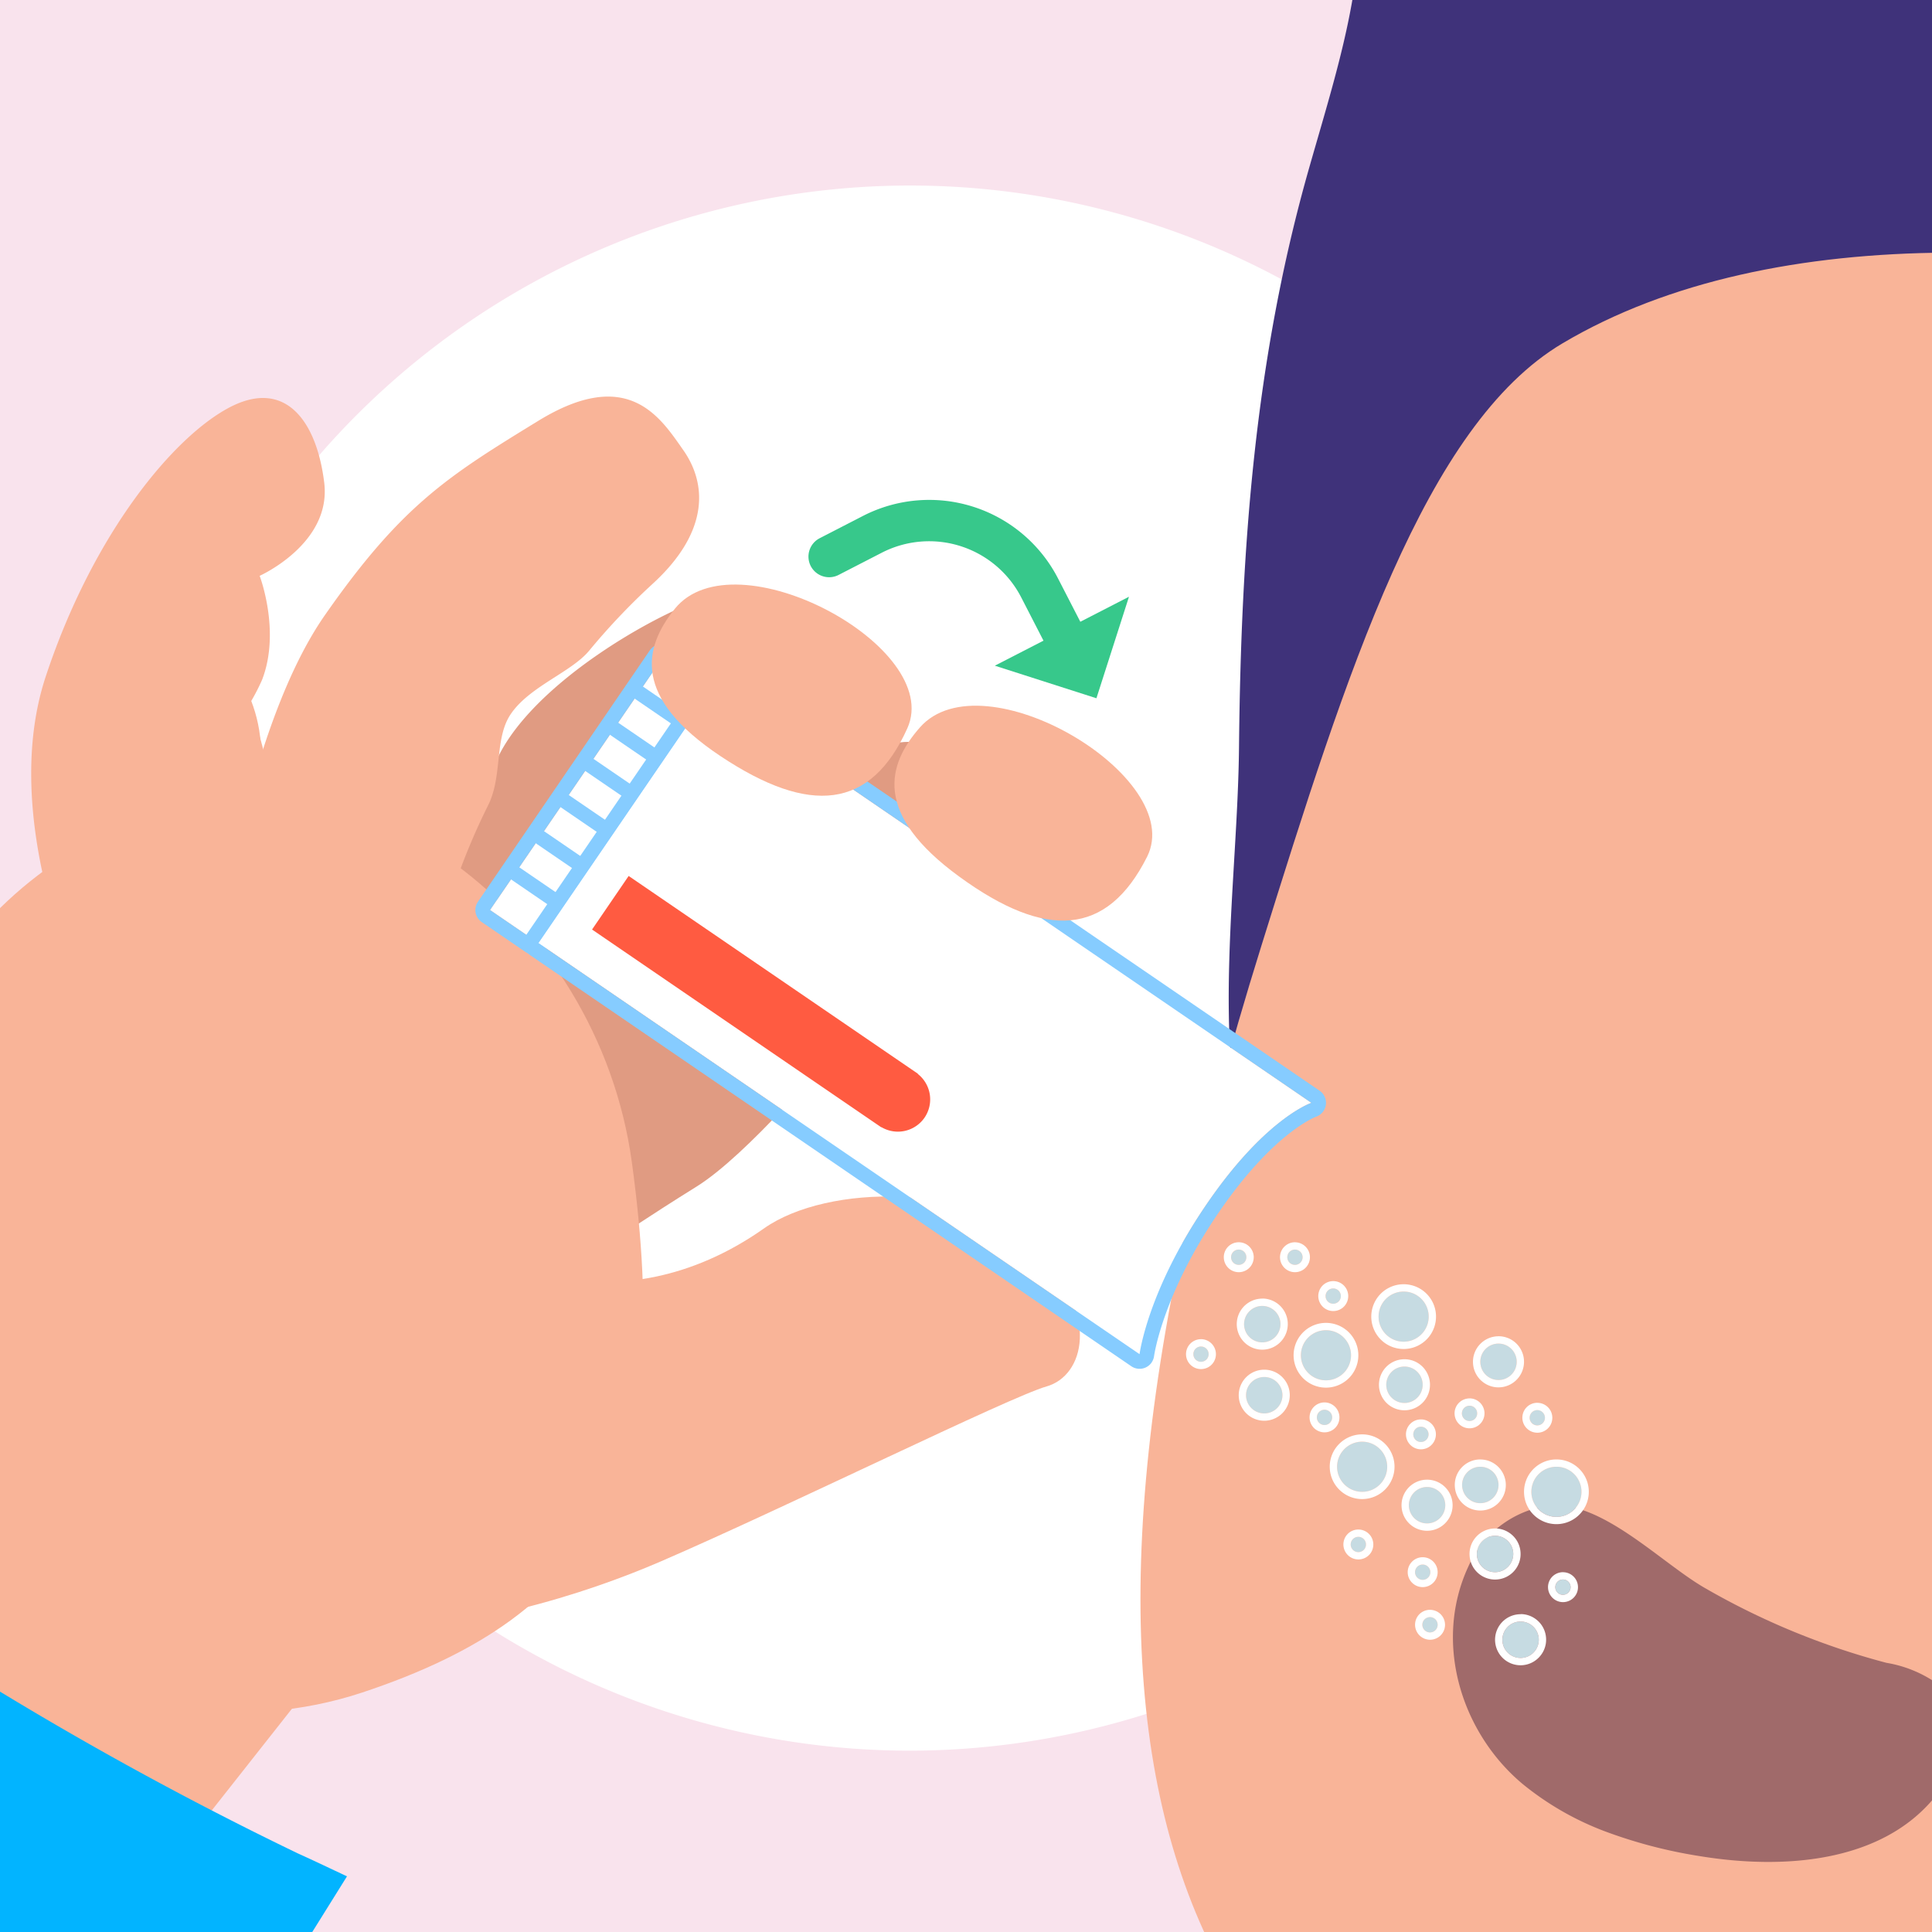<svg xmlns="http://www.w3.org/2000/svg" xmlns:xlink="http://www.w3.org/1999/xlink" width="132" height="132" viewBox="0 0 132 132">
  <defs>
    <clipPath id="clip-path">
      <rect id="Rectangle_1132" data-name="Rectangle 1132" width="132" height="132" transform="translate(-4296.627 2227.657)" fill="none"/>
    </clipPath>
  </defs>
  <g id="Illustration" transform="translate(4296.627 -2227.657)">
    <rect id="Rectangle_1123" data-name="Rectangle 1123" width="132" height="132" transform="translate(-4296.627 2227.657)" fill="#f9e3ed"/>
    <g id="Group_9455" data-name="Group 9455">
      <g id="Group_9454" data-name="Group 9454" clip-path="url(#clip-path)">
        <g id="Group_9453" data-name="Group 9453">
          <path id="Path_16619" data-name="Path 16619" d="M-4180.967,2293.8a53.55,53.55,0,0,1-53.468,53.468A53.453,53.453,0,0,1-4287.9,2293.8a53.467,53.467,0,0,1,53.467-53.467A53.487,53.487,0,0,1-4180.967,2293.8Z" fill="#fff"/>
          <path id="Path_16620" data-name="Path 16620" d="M-4221.716,2275.364l2.224-6.936-3.324,1.71-1.524-2.961a9.9,9.9,0,0,0-13.324-4.271l-2.96,1.524a1.413,1.413,0,0,0-.611,1.9,1.414,1.414,0,0,0,1.9.61l2.96-1.523a7.076,7.076,0,0,1,9.518,3.05l1.524,2.962-3.324,1.71Z" fill="#37c88b"/>
          <g id="Group_9452" data-name="Group 9452">
            <g id="Group_9415" data-name="Group 9415">
              <g id="Group_9414" data-name="Group 9414">
                <path id="Path_16621" data-name="Path 16621" d="M-4080.814,2330.413c1.968-1.5,3.534-3.938,5.326-7.528,5.389-10.8,10.853-20.66,11.93-32.982a47.483,47.483,0,0,0-2.548-20.25c-2.461-6.759-7.336-9.792-12.258-14.346-6.18-5.719-10.535-13.55-15.34-20.455-4.621-6.642-9.318-13.367-15.508-18.577s-14.159-8.816-22.217-8.088c-4.327.391-8.5,2-12.837,2.161-7.628.285-14.676-3.883-20.815-8.419s-12.094-9.7-19.386-11.956-16.51-.624-20.334,5.984-.761,13.836.569,20.634c1.567,8.012-.693,14.63-2.943,22.513-3.747,13.131-4.664,26.112-4.8,39.666-.093,8.992-1.883,19.855.641,28.69,1.894,6.634,1.655,3.461,4.718,4.109q19.634,4.158,39.342,7.96c17.641,3.437,35.315,6.76,53.073,9.539,7.1,1.111,14.256,1.8,21.358,2.851C-4086.987,2332.787-4083.521,2332.48-4080.814,2330.413Z" fill="#3f327a"/>
                <path id="Path_16622" data-name="Path 16622" d="M-4210.173,2452.767a33.111,33.111,0,0,0-.254,3.562c-.186,11.214,5.632,21.618,12.1,30.778,5.619,7.95,11.94,15.524,19.7,21.407s17.071,10.013,26.8,10.454a49.106,49.106,0,0,0,18.114-2.915,40.269,40.269,0,0,0,14.707-8.343c7.521-7.1,10.691-17.8,11.116-28.134s-1.565-20.588-2.818-30.854c-1.02-8.368-2.847-16.816-3.713-25.144-.647-6.21-.119-12.985-.119-19.265.049-6.513.049-14.006.342-21.6.147-11.02.831-22.187,1.857-30.806.1-.882.293-1.665.342-2.449,0-.147.1-.392.1-.588a.881.881,0,0,1,.1-.489c-25.661,19.255-52.77,29.818-84.746,23.41,0,0-2.4,37.172-2.4,37.368-.41,7.516.072,14.6-3.247,21.382C-4205.665,2437.642-4209.2,2445-4210.173,2452.767Z" fill="#f9b498"/>
                <path id="Path_16623" data-name="Path 16623" d="M-4111.749,2348.235c-11.4,60.68-72.048,58.408-86.5,50.869l1.7-27.345C-4146.362,2380.423-4111.749,2348.235-4111.749,2348.235Z" fill="#e09b82"/>
                <path id="Path_16624" data-name="Path 16624" d="M-4189.877,2251.118c-9.4,5.582-14.735,22.473-20.572,41.169-17.669,56.589-5.544,79.153,22.692,90.357s61.8,8.422,82.74-42.79c10.472-25.606,20.594-49.14,14.152-63.24C-4100.468,2255.593-4161.02,2233.987-4189.877,2251.118Z" fill="#f9b498"/>
                <path id="Path_16625" data-name="Path 16625" d="M-4106.947,2331.091s15.462-21.183,26.045-4.754-18.744,46.771-39.509,38.167C-4120.411,2364.5-4116.04,2337.284-4106.947,2331.091Z" fill="#f9b498"/>
                <path id="Path_16626" data-name="Path 16626" d="M-4186.695,2352.881a20.052,20.052,0,0,1-5.912-3.345c-4.194-3.512-6.108-9.675-3.688-14.871a7.072,7.072,0,0,1,5.536-4.153c3.61-.323,7.644,3.943,10.638,5.655a50.587,50.587,0,0,0,12.384,5.1,8.4,8.4,0,0,1,3.579,1.5c2.129,1.884,1.5,5.5-.3,7.7-3.674,4.472-10.361,4.942-16.071,4A33.123,33.123,0,0,1-4186.695,2352.881Z" fill="#a06a6a"/>
              </g>
            </g>
            <g id="Group_9451" data-name="Group 9451">
              <path id="Path_16627" data-name="Path 16627" d="M-4233.246,2278.713c-2.12-1.3-5.835.866-10.705,6.126s-4.1,3.993-4.1,3.993-7.6-1.948-13.73,2.523,5.958,21.656,6.655,21.27,2.58-1.713,6.086-3.894,9.007-8.815,9.007-8.815,10.886-2.044,14.267-9.074S-4233.246,2278.713-4233.246,2278.713Z" fill="#e09b82"/>
              <path id="Path_16628" data-name="Path 16628" d="M-4246.95,2268.209c-2.289-.139-14.475,6.144-16.162,12.538-.907,3.438-3.155,4.672-3.443,5.367-.137.33-.867,2.156-1.219,2.217-1.39.238,8.238,20.364,8.639,19.748a55.65,55.65,0,0,0,4.579-6.372c1.91-3.294,3.728-9.857,3.728-9.857s6.816-5.129,6.523-12.319S-4246.95,2268.209-4246.95,2268.209Z" fill="#e09b82"/>
              <path id="Path_16629" data-name="Path 16629" d="M-4288.181,2275.232s-2.878,6.42-2.129,11.517,12.433,2.919,12.421,2.378a40.961,40.961,0,0,0,.146-5.771,40.764,40.764,0,0,0-1.816-7.537Z" fill="#f9b498"/>
              <g id="Group_9416" data-name="Group 9416">
                <path id="Path_16630" data-name="Path 16630" d="M-4307.594,2320.533c-1.7,17.048,19.433,28.16,35.7,22.767s21.361-14.9,18.435-36.25c-2.328-16.975-18.917-29.345-32.842-23.872C-4302.252,2289.445-4305.855,2303.134-4307.594,2320.533Z" fill="#f9b498"/>
                <rect id="Rectangle_1124" data-name="Rectangle 1124" width="33.759" height="67.12" transform="matrix(-0.785, -0.619, 0.619, -0.785, -4317.683, 2396.4)" fill="#f9b498"/>
                <path id="Path_16631" data-name="Path 16631" d="M-4392.608,2472.171c35.587,23.985,91.556-71.125,92.062-72.035l27.627-44.283c-1.048-.487-2.174-1.033-3.368-1.57a239.944,239.944,0,0,1-42.329-26.144c-10.715,9.737-20.759,18.75-26.6,24.666C-4392.4,2400.119-4425.877,2449.759-4392.608,2472.171Z" fill="#02b4ff"/>
                <path id="Path_16632" data-name="Path 16632" d="M-4288.749,2294.413s7.281-3.145,14.3,1.195,6.082,5.737,7.591,12.131c1.627,6.9,12.574,10.806,22.431,3.846,4.347-3.07,14.415-3.153,18.721,1.414s3.115,8.663.59,9.381-17.784,8.251-26.391,11.97c-9.894,4.275-34.154,11.356-47.723-8.943S-4288.749,2294.413-4288.749,2294.413Z" fill="#f9b498"/>
              </g>
              <path id="Path_16633" data-name="Path 16633" d="M-4290.851,2279.66c.687,2.312,3.134,7.7,7.945,5.785s4.952-7.693,2.711-11.4S-4292.165,2275.233-4290.851,2279.66Z" fill="#f9b498"/>
              <path id="Path_16634" data-name="Path 16634" d="M-4291,2295.577s-5.749-11.893-2.5-21.706,8.754-16.4,12.579-18.391,5.943,1,6.447,5.163-4.412,6.356-4.412,6.356,1.449,3.784.167,7.1a13.816,13.816,0,0,1-4.385,5.518s8.231,5.405,7.384,15.363S-4291,2295.577-4291,2295.577Z" fill="#f9b498"/>
              <g id="Group_9426" data-name="Group 9426">
                <g id="Group_9417" data-name="Group 9417">
                  <rect id="Rectangle_1125" data-name="Rectangle 1125" width="20.801" height="3.615" transform="translate(-4263.147 2289.831) rotate(-55.637)" fill="#fff"/>
                  <path id="Path_16635" data-name="Path 16635" d="M-4260.164,2291.871l-2.983-2.04,11.741-17.171,2.983,2.041-11.741,17.17m.826.565,11.741-17.171a1,1,0,0,0-.261-1.39l-2.984-2.04a1,1,0,0,0-1.39.261l-11.741,17.171a1,1,0,0,0,.261,1.39l2.984,2.04a1,1,0,0,0,1.39-.261Z" fill="#86ccff"/>
                </g>
                <g id="Group_9418" data-name="Group 9418">
                  <path id="Path_16636" data-name="Path 16636" d="M-4259.845,2292.089l11.741-17.171,41.076,28.088s-3.124,1.025-7.162,6.931-4.579,10.239-4.579,10.239Z" fill="#fff"/>
                  <path id="Path_16637" data-name="Path 16637" d="M-4218.769,2320.177l-41.077-28.088,11.742-17.171,41.076,28.088s-3.124,1.025-7.162,6.931-4.579,10.24-4.579,10.24m.826.564a1,1,0,0,0,.166-.438h0c.006-.041.584-4.2,4.413-9.8,3.739-5.469,6.63-6.539,6.659-6.549a1.019,1.019,0,0,0,.5-.383,1,1,0,0,0,.166-.432,1,1,0,0,0-.422-.957l-41.077-28.087a1,1,0,0,0-1.39.261l-11.741,17.171a1,1,0,0,0,.261,1.39l41.077,28.087a1,1,0,0,0,.975.086,1,1,0,0,0,.415-.347Z" fill="#86ccff"/>
                </g>
                <path id="Path_16638" data-name="Path 16638" d="M-4236.406,2304.667a2.211,2.211,0,0,0,2.948-.651,2.212,2.212,0,0,0-.462-2.984l.009-.013-19.765-13.514-2.5,3.66,19.764,13.515Z" fill="#ff5b41"/>
                <g id="Group_9425" data-name="Group 9425">
                  <g id="Group_9419" data-name="Group 9419">
                    <line id="Line_467" data-name="Line 467" x1="3.088" y1="2.112" transform="translate(-4253.313 2274.75)" fill="#fff"/>
                    <rect id="Rectangle_1126" data-name="Rectangle 1126" width="1" height="3.741" transform="translate(-4253.595 2275.163) rotate(-55.637)" fill="#86ccff"/>
                  </g>
                  <g id="Group_9420" data-name="Group 9420">
                    <line id="Line_468" data-name="Line 468" x1="3.088" y1="2.112" transform="translate(-4255.002 2277.22)" fill="#fff"/>
                    <rect id="Rectangle_1127" data-name="Rectangle 1127" width="1" height="3.741" transform="translate(-4255.284 2277.633) rotate(-55.637)" fill="#86ccff"/>
                  </g>
                  <g id="Group_9421" data-name="Group 9421">
                    <line id="Line_469" data-name="Line 469" x1="3.088" y1="2.112" transform="translate(-4256.691 2279.691)" fill="#fff"/>
                    <rect id="Rectangle_1128" data-name="Rectangle 1128" width="1" height="3.741" transform="translate(-4256.974 2280.104) rotate(-55.637)" fill="#86ccff"/>
                  </g>
                  <g id="Group_9422" data-name="Group 9422">
                    <line id="Line_470" data-name="Line 470" x1="3.088" y1="2.112" transform="translate(-4258.381 2282.161)" fill="#fff"/>
                    <rect id="Rectangle_1129" data-name="Rectangle 1129" width="1" height="3.741" transform="translate(-4258.663 2282.574) rotate(-55.637)" fill="#86ccff"/>
                  </g>
                  <g id="Group_9423" data-name="Group 9423">
                    <line id="Line_471" data-name="Line 471" x1="3.088" y1="2.112" transform="translate(-4260.07 2284.632)" fill="#fff"/>
                    <rect id="Rectangle_1130" data-name="Rectangle 1130" width="1" height="3.741" transform="translate(-4260.352 2285.045) rotate(-55.637)" fill="#86ccff"/>
                  </g>
                  <g id="Group_9424" data-name="Group 9424">
                    <line id="Line_472" data-name="Line 472" x1="3.088" y1="2.112" transform="translate(-4261.759 2287.102)" fill="#fff"/>
                    <rect id="Rectangle_1131" data-name="Rectangle 1131" width="1" height="3.741" transform="translate(-4262.041 2287.515) rotate(-55.637)" fill="#86ccff"/>
                  </g>
                </g>
              </g>
              <path id="Path_16639" data-name="Path 16639" d="M-4233.777,2277.358c-2.243,2.551-3.2,5.905,2.7,10.2s10.08,4.09,12.821-1.36S-4229.482,2272.472-4233.777,2277.358Z" fill="#f9b498"/>
              <path id="Path_16640" data-name="Path 16640" d="M-4250.522,2269.252c-2.13,2.646-2.936,6.038,3.138,10.077s10.248,3.649,12.75-1.915S-4246.443,2264.184-4250.522,2269.252Z" fill="#f9b498"/>
              <path id="Path_16641" data-name="Path 16641" d="M-4281.63,2291.871s1.944-14.647,7.2-22.185,8.436-9.511,14.585-13.279,8.336-.222,9.9,2,1.889,5.529-2.152,9.194a45.623,45.623,0,0,0-4.285,4.522c-1.23,1.477-4.129,2.458-5.38,4.371-1.086,1.66-.533,4.2-1.5,6.151a45.344,45.344,0,0,0-3.411,9.231C-4269.562,2303.614-4281.63,2291.871-4281.63,2291.871Z" fill="#f9b498"/>
              <g id="Group_9427" data-name="Group 9427">
                <circle id="Ellipse_1155" data-name="Ellipse 1155" cx="1.244" cy="1.244" r="1.244" transform="translate(-4211.494 2321.738)" fill="#c6dbe2"/>
                <path id="Path_16642" data-name="Path 16642" d="M-4210.251,2321.738a1.165,1.165,0,0,1,.157.01,1.243,1.243,0,0,1,1.078,1.39,1.244,1.244,0,0,1-1.233,1.088,1.229,1.229,0,0,1-.157-.01,1.244,1.244,0,0,1-1.078-1.39,1.243,1.243,0,0,1,1.233-1.088m0-.5h0a1.747,1.747,0,0,0-1.729,1.525,1.746,1.746,0,0,0,1.512,1.949,1.791,1.791,0,0,0,.219.014,1.746,1.746,0,0,0,1.729-1.526,1.725,1.725,0,0,0-.352-1.287,1.734,1.734,0,0,0-1.159-.662,1.829,1.829,0,0,0-.22-.013Z" fill="#fff"/>
              </g>
              <g id="Group_9428" data-name="Group 9428">
                <circle id="Ellipse_1156" data-name="Ellipse 1156" cx="1.244" cy="1.244" r="1.244" transform="translate(-4211.629 2316.883)" fill="#c6dbe2"/>
                <path id="Path_16643" data-name="Path 16643" d="M-4210.384,2316.882a1.237,1.237,0,0,1,.819.309,1.243,1.243,0,0,1,.116,1.755,1.239,1.239,0,0,1-.936.425,1.244,1.244,0,0,1-.82-.309,1.244,1.244,0,0,1-.115-1.755,1.239,1.239,0,0,1,.936-.425m0-.5h0a1.743,1.743,0,0,0-1.312.595,1.746,1.746,0,0,0,.162,2.461,1.743,1.743,0,0,0,1.149.433,1.742,1.742,0,0,0,1.312-.6,1.746,1.746,0,0,0-.162-2.461,1.746,1.746,0,0,0-1.149-.433Z" fill="#fff"/>
              </g>
              <g id="Group_9429" data-name="Group 9429">
                <circle id="Ellipse_1157" data-name="Ellipse 1157" cx="1.244" cy="1.244" r="1.244" transform="translate(-4195.724 2332.586)" fill="#c6dbe2"/>
                <path id="Path_16644" data-name="Path 16644" d="M-4194.479,2332.586a1.236,1.236,0,0,1,.819.308,1.244,1.244,0,0,1,.116,1.755,1.244,1.244,0,0,1-.936.425,1.247,1.247,0,0,1-.82-.308,1.245,1.245,0,0,1-.116-1.756,1.242,1.242,0,0,1,.937-.424m0-.5h0a1.744,1.744,0,0,0-1.312.595,1.727,1.727,0,0,0-.429,1.264,1.737,1.737,0,0,0,.591,1.2,1.747,1.747,0,0,0,1.149.432,1.746,1.746,0,0,0,1.312-.595,1.728,1.728,0,0,0,.428-1.264,1.726,1.726,0,0,0-.591-1.2,1.74,1.74,0,0,0-1.148-.432Z" fill="#fff"/>
              </g>
              <g id="Group_9430" data-name="Group 9430">
                <circle id="Ellipse_1158" data-name="Ellipse 1158" cx="1.244" cy="1.244" r="1.244" transform="translate(-4193.98 2338.445)" fill="#c6dbe2"/>
                <path id="Path_16645" data-name="Path 16645" d="M-4192.736,2338.445a1.236,1.236,0,0,1,.819.308,1.245,1.245,0,0,1,.116,1.756,1.244,1.244,0,0,1-.936.424,1.239,1.239,0,0,1-.819-.308,1.244,1.244,0,0,1-.116-1.756,1.243,1.243,0,0,1,.936-.424m0-.5h0a1.744,1.744,0,0,0-1.312.595,1.746,1.746,0,0,0,.162,2.461,1.746,1.746,0,0,0,1.149.432,1.743,1.743,0,0,0,1.312-.6,1.73,1.73,0,0,0,.429-1.264,1.731,1.731,0,0,0-.592-1.2,1.736,1.736,0,0,0-1.148-.432Z" fill="#fff"/>
              </g>
              <g id="Group_9431" data-name="Group 9431">
                <circle id="Ellipse_1159" data-name="Ellipse 1159" cx="1.244" cy="1.244" r="1.244" transform="translate(-4195.488 2319.455)" fill="#c6dbe2"/>
                <path id="Path_16646" data-name="Path 16646" d="M-4194.244,2319.455a1.243,1.243,0,0,1,.819.308,1.245,1.245,0,0,1,.116,1.756,1.243,1.243,0,0,1-.936.424,1.236,1.236,0,0,1-.819-.308,1.245,1.245,0,0,1-.116-1.756,1.244,1.244,0,0,1,.936-.424m0-.5h0a1.744,1.744,0,0,0-1.312.595,1.735,1.735,0,0,0-.429,1.264,1.731,1.731,0,0,0,.592,1.2,1.738,1.738,0,0,0,1.148.432,1.743,1.743,0,0,0,1.312-.6,1.746,1.746,0,0,0-.162-2.461,1.744,1.744,0,0,0-1.149-.432Z" fill="#fff"/>
              </g>
              <g id="Group_9432" data-name="Group 9432">
                <circle id="Ellipse_1160" data-name="Ellipse 1160" cx="1.244" cy="1.244" r="1.244" transform="translate(-4201.913 2321.024)" fill="#c6dbe2"/>
                <path id="Path_16647" data-name="Path 16647" d="M-4200.669,2321.024a1.239,1.239,0,0,1,.82.308,1.246,1.246,0,0,1,.116,1.756,1.244,1.244,0,0,1-.937.424,1.237,1.237,0,0,1-.819-.308,1.245,1.245,0,0,1-.116-1.756,1.241,1.241,0,0,1,.936-.424m0-.5h0a1.744,1.744,0,0,0-1.312.595,1.746,1.746,0,0,0,.162,2.461,1.745,1.745,0,0,0,1.149.432,1.745,1.745,0,0,0,1.313-.595,1.747,1.747,0,0,0-.163-2.461,1.74,1.74,0,0,0-1.148-.432Z" fill="#fff"/>
              </g>
              <g id="Group_9433" data-name="Group 9433">
                <circle id="Ellipse_1161" data-name="Ellipse 1161" cx="0.523" cy="0.523" r="0.523" transform="translate(-4192.117 2323.996)" fill="#c6dbe2"/>
                <path id="Path_16648" data-name="Path 16648" d="M-4191.594,2324a.521.521,0,0,1,.344.13.523.523,0,0,1,.049.737.523.523,0,0,1-.394.178.52.52,0,0,1-.344-.129.523.523,0,0,1-.049-.738.521.521,0,0,1,.394-.178m0-.5h0a1.023,1.023,0,0,0-.77.349,1.025,1.025,0,0,0,.1,1.443,1.026,1.026,0,0,0,.673.253,1.021,1.021,0,0,0,.77-.349,1.011,1.011,0,0,0,.251-.74,1.014,1.014,0,0,0-.347-.7,1.021,1.021,0,0,0-.673-.253Z" fill="#fff"/>
              </g>
              <g id="Group_9434" data-name="Group 9434">
                <circle id="Ellipse_1162" data-name="Ellipse 1162" cx="1.244" cy="1.244" r="1.244" transform="translate(-4200.37 2329.253)" fill="#c6dbe2"/>
                <path id="Path_16649" data-name="Path 16649" d="M-4199.125,2329.253a1.241,1.241,0,0,1,.819.308,1.244,1.244,0,0,1,.116,1.756,1.239,1.239,0,0,1-.936.424,1.237,1.237,0,0,1-.819-.308,1.243,1.243,0,0,1-.116-1.755,1.24,1.24,0,0,1,.936-.425m0-.5h0a1.744,1.744,0,0,0-1.312.595,1.734,1.734,0,0,0-.429,1.264,1.737,1.737,0,0,0,.591,1.2,1.742,1.742,0,0,0,1.149.432,1.744,1.744,0,0,0,1.312-.595,1.735,1.735,0,0,0,.429-1.264,1.736,1.736,0,0,0-.591-1.2,1.749,1.749,0,0,0-1.149-.432Z" fill="#fff"/>
              </g>
              <g id="Group_9435" data-name="Group 9435">
                <circle id="Ellipse_1163" data-name="Ellipse 1163" cx="1.244" cy="1.244" r="1.244" transform="translate(-4196.732 2327.87)" fill="#c6dbe2"/>
                <path id="Path_16650" data-name="Path 16650" d="M-4195.488,2327.87a1.237,1.237,0,0,1,.82.308,1.245,1.245,0,0,1,.116,1.756,1.243,1.243,0,0,1-.936.424,1.243,1.243,0,0,1-.82-.308,1.245,1.245,0,0,1-.116-1.756,1.246,1.246,0,0,1,.936-.424m0-.5h0a1.746,1.746,0,0,0-1.312.595,1.73,1.73,0,0,0-.428,1.264,1.734,1.734,0,0,0,.591,1.2,1.742,1.742,0,0,0,1.149.432,1.746,1.746,0,0,0,1.312-.595,1.746,1.746,0,0,0-.163-2.461,1.741,1.741,0,0,0-1.149-.432Z" fill="#fff"/>
              </g>
              <g id="Group_9436" data-name="Group 9436">
                <circle id="Ellipse_1164" data-name="Ellipse 1164" cx="1.713" cy="1.713" r="1.713" transform="translate(-4202.438 2315.899)" fill="#c6dbe2"/>
                <path id="Path_16651" data-name="Path 16651" d="M-4200.725,2315.9a1.7,1.7,0,0,1,1.128.424,1.714,1.714,0,0,1,.159,2.417,1.708,1.708,0,0,1-1.288.584,1.7,1.7,0,0,1-1.128-.425,1.712,1.712,0,0,1-.16-2.416,1.709,1.709,0,0,1,1.289-.584m0-.5h0a2.215,2.215,0,0,0-1.665.754,2.217,2.217,0,0,0,.206,3.123,2.217,2.217,0,0,0,1.458.548,2.211,2.211,0,0,0,1.664-.755,2.214,2.214,0,0,0-.206-3.122,2.208,2.208,0,0,0-1.457-.548Z" fill="#fff"/>
              </g>
              <g id="Group_9437" data-name="Group 9437">
                <circle id="Ellipse_1165" data-name="Ellipse 1165" cx="1.713" cy="1.713" r="1.713" transform="translate(-4207.745 2318.54)" fill="#c6dbe2"/>
                <path id="Path_16652" data-name="Path 16652" d="M-4206.032,2318.54a1.711,1.711,0,0,1,1.128.424,1.714,1.714,0,0,1,.16,2.417,1.708,1.708,0,0,1-1.289.584,1.7,1.7,0,0,1-1.128-.424,1.713,1.713,0,0,1-.16-2.417,1.71,1.71,0,0,1,1.289-.584m0-.5h0a2.211,2.211,0,0,0-1.665.755,2.215,2.215,0,0,0,.206,3.122,2.213,2.213,0,0,0,1.458.548,2.218,2.218,0,0,0,1.665-.754,2.216,2.216,0,0,0-.207-3.123,2.214,2.214,0,0,0-1.457-.548Z" fill="#fff"/>
              </g>
              <g id="Group_9438" data-name="Group 9438">
                <circle id="Ellipse_1166" data-name="Ellipse 1166" cx="1.713" cy="1.713" r="1.713" transform="translate(-4205.273 2326.157)" fill="#c6dbe2"/>
                <path id="Path_16653" data-name="Path 16653" d="M-4203.561,2326.157a1.7,1.7,0,0,1,1.128.425,1.711,1.711,0,0,1,.16,2.416,1.7,1.7,0,0,1-1.288.584,1.7,1.7,0,0,1-1.128-.424,1.712,1.712,0,0,1-.16-2.417,1.708,1.708,0,0,1,1.288-.584m0-.5h0a2.211,2.211,0,0,0-1.665.755,2.194,2.194,0,0,0-.544,1.6,2.2,2.2,0,0,0,.75,1.518,2.209,2.209,0,0,0,1.458.548,2.214,2.214,0,0,0,1.664-.754,2.2,2.2,0,0,0,.544-1.6,2.2,2.2,0,0,0-.75-1.519,2.213,2.213,0,0,0-1.457-.548Z" fill="#fff"/>
              </g>
              <g id="Group_9439" data-name="Group 9439">
                <circle id="Ellipse_1167" data-name="Ellipse 1167" cx="1.713" cy="1.713" r="1.713" transform="translate(-4192 2327.87)" fill="#c6dbe2"/>
                <path id="Path_16654" data-name="Path 16654" d="M-4190.287,2327.87a1.7,1.7,0,0,1,1.128.424,1.713,1.713,0,0,1,.159,2.417,1.708,1.708,0,0,1-1.288.584,1.709,1.709,0,0,1-1.128-.424,1.714,1.714,0,0,1-.16-2.417,1.708,1.708,0,0,1,1.289-.584m0-.5h0a2.215,2.215,0,0,0-1.665.754,2.207,2.207,0,0,0-.544,1.6,2.2,2.2,0,0,0,.75,1.519,2.217,2.217,0,0,0,1.458.548,2.208,2.208,0,0,0,1.664-.755,2.195,2.195,0,0,0,.544-1.6,2.2,2.2,0,0,0-.75-1.518,2.211,2.211,0,0,0-1.457-.548Z" fill="#fff"/>
              </g>
              <g id="Group_9440" data-name="Group 9440">
                <circle id="Ellipse_1168" data-name="Ellipse 1168" cx="0.523" cy="0.523" r="0.523" transform="translate(-4206.654 2323.974)" fill="#c6dbe2"/>
                <path id="Path_16655" data-name="Path 16655" d="M-4206.131,2323.974a.52.52,0,0,1,.344.13.521.521,0,0,1,.048.737.519.519,0,0,1-.393.178.519.519,0,0,1-.344-.129.522.522,0,0,1-.049-.737.523.523,0,0,1,.394-.179m0-.5h0a1.023,1.023,0,0,0-.77.349,1.025,1.025,0,0,0,.095,1.443,1.029,1.029,0,0,0,.674.253,1.024,1.024,0,0,0,.77-.349,1.025,1.025,0,0,0-.1-1.442,1.024,1.024,0,0,0-.674-.254Z" fill="#fff"/>
              </g>
              <g id="Group_9441" data-name="Group 9441">
                <circle id="Ellipse_1169" data-name="Ellipse 1169" cx="0.523" cy="0.523" r="0.523" transform="translate(-4206.06 2315.687)" fill="#c6dbe2"/>
                <path id="Path_16656" data-name="Path 16656" d="M-4205.538,2315.687a.524.524,0,0,1,.345.13.523.523,0,0,1,.048.737.52.52,0,0,1-.393.178.518.518,0,0,1-.344-.129.523.523,0,0,1-.049-.738.521.521,0,0,1,.393-.178m0-.5h0a1.021,1.021,0,0,0-.769.349,1.025,1.025,0,0,0,.1,1.443,1.02,1.02,0,0,0,.673.253,1.023,1.023,0,0,0,.769-.348,1.025,1.025,0,0,0-.095-1.444,1.027,1.027,0,0,0-.674-.253Z" fill="#fff"/>
              </g>
              <g id="Group_9442" data-name="Group 9442">
                <circle id="Ellipse_1170" data-name="Ellipse 1170" cx="0.523" cy="0.523" r="0.523" transform="translate(-4212.516 2313.032)" fill="#c6dbe2"/>
                <path id="Path_16657" data-name="Path 16657" d="M-4211.994,2313.032a.524.524,0,0,1,.345.129.524.524,0,0,1,.048.738.52.52,0,0,1-.393.178.524.524,0,0,1-.344-.129.523.523,0,0,1-.049-.738.521.521,0,0,1,.393-.178m0-.5h0a1.021,1.021,0,0,0-.769.349,1.025,1.025,0,0,0,.1,1.443,1.02,1.02,0,0,0,.673.253,1.021,1.021,0,0,0,.769-.349,1.024,1.024,0,0,0-.095-1.443,1.027,1.027,0,0,0-.674-.253Z" fill="#fff"/>
              </g>
              <g id="Group_9443" data-name="Group 9443">
                <circle id="Ellipse_1171" data-name="Ellipse 1171" cx="0.523" cy="0.523" r="0.523" transform="translate(-4196.746 2323.703)" fill="#c6dbe2"/>
                <path id="Path_16658" data-name="Path 16658" d="M-4196.224,2323.7a.522.522,0,0,1,.345.13.524.524,0,0,1,.049.737.524.524,0,0,1-.394.178.517.517,0,0,1-.344-.129.522.522,0,0,1-.049-.737.521.521,0,0,1,.393-.179m0-.5h0a1.026,1.026,0,0,0-.769.349,1.015,1.015,0,0,0-.251.741,1.018,1.018,0,0,0,.346.7,1.021,1.021,0,0,0,.674.253,1.022,1.022,0,0,0,.769-.348,1.023,1.023,0,0,0-.095-1.443,1.022,1.022,0,0,0-.674-.254Z" fill="#fff"/>
              </g>
              <g id="Group_9444" data-name="Group 9444">
                <circle id="Ellipse_1172" data-name="Ellipse 1172" cx="0.523" cy="0.523" r="0.523" transform="translate(-4199.948 2334.551)" fill="#c6dbe2"/>
                <path id="Path_16659" data-name="Path 16659" d="M-4199.425,2334.551a.521.521,0,0,1,.344.13.521.521,0,0,1,.049.737.519.519,0,0,1-.394.178.518.518,0,0,1-.343-.129.522.522,0,0,1-.049-.738.523.523,0,0,1,.393-.178m0-.5h0a1.023,1.023,0,0,0-.77.349,1.017,1.017,0,0,0-.251.741,1.018,1.018,0,0,0,.348.7,1.019,1.019,0,0,0,.672.253,1.026,1.026,0,0,0,.77-.348,1.021,1.021,0,0,0,.251-.742,1.016,1.016,0,0,0-.347-.7,1.021,1.021,0,0,0-.673-.253Z" fill="#fff"/>
              </g>
              <g id="Group_9445" data-name="Group 9445">
                <circle id="Ellipse_1173" data-name="Ellipse 1173" cx="0.523" cy="0.523" r="0.523" transform="translate(-4204.344 2332.658)" fill="#c6dbe2"/>
                <path id="Path_16660" data-name="Path 16660" d="M-4203.821,2332.658a.519.519,0,0,1,.344.129.523.523,0,0,1,.049.738.522.522,0,0,1-.393.178.522.522,0,0,1-.345-.13.522.522,0,0,1-.048-.737.519.519,0,0,1,.393-.178m0-.5h0a1.023,1.023,0,0,0-.77.349,1.023,1.023,0,0,0,.1,1.442,1.021,1.021,0,0,0,.674.254,1.023,1.023,0,0,0,.769-.349,1.025,1.025,0,0,0-.1-1.443,1.026,1.026,0,0,0-.674-.253Z" fill="#fff"/>
              </g>
              <g id="Group_9446" data-name="Group 9446">
                <circle id="Ellipse_1174" data-name="Ellipse 1174" cx="0.523" cy="0.523" r="0.523" transform="translate(-4199.448 2338.144)" fill="#c6dbe2"/>
                <path id="Path_16661" data-name="Path 16661" d="M-4198.925,2338.144a.52.52,0,0,1,.344.129.523.523,0,0,1,.049.738.519.519,0,0,1-.393.178.522.522,0,0,1-.345-.13.523.523,0,0,1-.049-.737.523.523,0,0,1,.394-.178m0-.5h0a1.026,1.026,0,0,0-.77.348,1.025,1.025,0,0,0,.1,1.443,1.021,1.021,0,0,0,.674.254,1.023,1.023,0,0,0,.769-.349,1.018,1.018,0,0,0,.251-.741,1.014,1.014,0,0,0-.347-.7,1.02,1.02,0,0,0-.673-.253Z" fill="#fff"/>
              </g>
              <g id="Group_9447" data-name="Group 9447">
                <circle id="Ellipse_1175" data-name="Ellipse 1175" cx="0.523" cy="0.523" r="0.523" transform="translate(-4208.674 2313.032)" fill="#c6dbe2"/>
                <path id="Path_16662" data-name="Path 16662" d="M-4208.151,2313.032a.523.523,0,0,1,.344.129.523.523,0,0,1,.049.738.52.52,0,0,1-.393.178.524.524,0,0,1-.345-.13.523.523,0,0,1-.048-.737.521.521,0,0,1,.393-.178m0-.5h0a1.023,1.023,0,0,0-.769.348,1.024,1.024,0,0,0,.095,1.443,1.021,1.021,0,0,0,.674.254,1.023,1.023,0,0,0,.769-.349,1.015,1.015,0,0,0,.251-.741,1.015,1.015,0,0,0-.347-.7,1.021,1.021,0,0,0-.673-.253Z" fill="#fff"/>
              </g>
              <g id="Group_9448" data-name="Group 9448">
                <circle id="Ellipse_1176" data-name="Ellipse 1176" cx="0.523" cy="0.523" r="0.523" transform="translate(-4215.094 2319.654)" fill="#c6dbe2"/>
                <path id="Path_16663" data-name="Path 16663" d="M-4214.571,2319.654a.525.525,0,0,1,.344.129.523.523,0,0,1,.049.738.522.522,0,0,1-.394.178.523.523,0,0,1-.343-.129.522.522,0,0,1-.049-.738.519.519,0,0,1,.393-.178m0-.5h0a1.023,1.023,0,0,0-.77.349,1.017,1.017,0,0,0-.251.741,1.011,1.011,0,0,0,.347.7,1.022,1.022,0,0,0,.673.253,1.025,1.025,0,0,0,.77-.349,1.025,1.025,0,0,0-.1-1.443,1.023,1.023,0,0,0-.673-.253Z" fill="#fff"/>
              </g>
              <g id="Group_9449" data-name="Group 9449">
                <circle id="Ellipse_1177" data-name="Ellipse 1177" cx="0.523" cy="0.523" r="0.523" transform="translate(-4200.067 2325.135)" fill="#c6dbe2"/>
                <path id="Path_16664" data-name="Path 16664" d="M-4199.545,2325.135a.518.518,0,0,1,.344.129.521.521,0,0,1,.049.737.522.522,0,0,1-.393.179.521.521,0,0,1-.344-.13.523.523,0,0,1-.049-.737.521.521,0,0,1,.393-.178m0-.5h0a1.021,1.021,0,0,0-.769.349,1.011,1.011,0,0,0-.251.74,1.014,1.014,0,0,0,.347.7,1.015,1.015,0,0,0,.673.254,1.021,1.021,0,0,0,.769-.349,1.023,1.023,0,0,0,.252-.741,1.015,1.015,0,0,0-.348-.7,1.021,1.021,0,0,0-.673-.253Z" fill="#fff"/>
              </g>
              <g id="Group_9450" data-name="Group 9450">
                <circle id="Ellipse_1178" data-name="Ellipse 1178" cx="0.523" cy="0.523" r="0.523" transform="translate(-4190.364 2335.574)" fill="#c6dbe2"/>
                <path id="Path_16665" data-name="Path 16665" d="M-4189.841,2335.574a.52.52,0,0,1,.344.129.523.523,0,0,1,.049.738.524.524,0,0,1-.394.178.521.521,0,0,1-.344-.13.523.523,0,0,1-.049-.737.523.523,0,0,1,.394-.178m0-.5h0a1.025,1.025,0,0,0-.77.348,1.024,1.024,0,0,0,.1,1.443,1.021,1.021,0,0,0,.673.254,1.023,1.023,0,0,0,.77-.349,1.017,1.017,0,0,0,.251-.741,1.015,1.015,0,0,0-.347-.7,1.021,1.021,0,0,0-.673-.253Z" fill="#fff"/>
              </g>
            </g>
          </g>
        </g>
      </g>
    </g>
  </g>
</svg>
